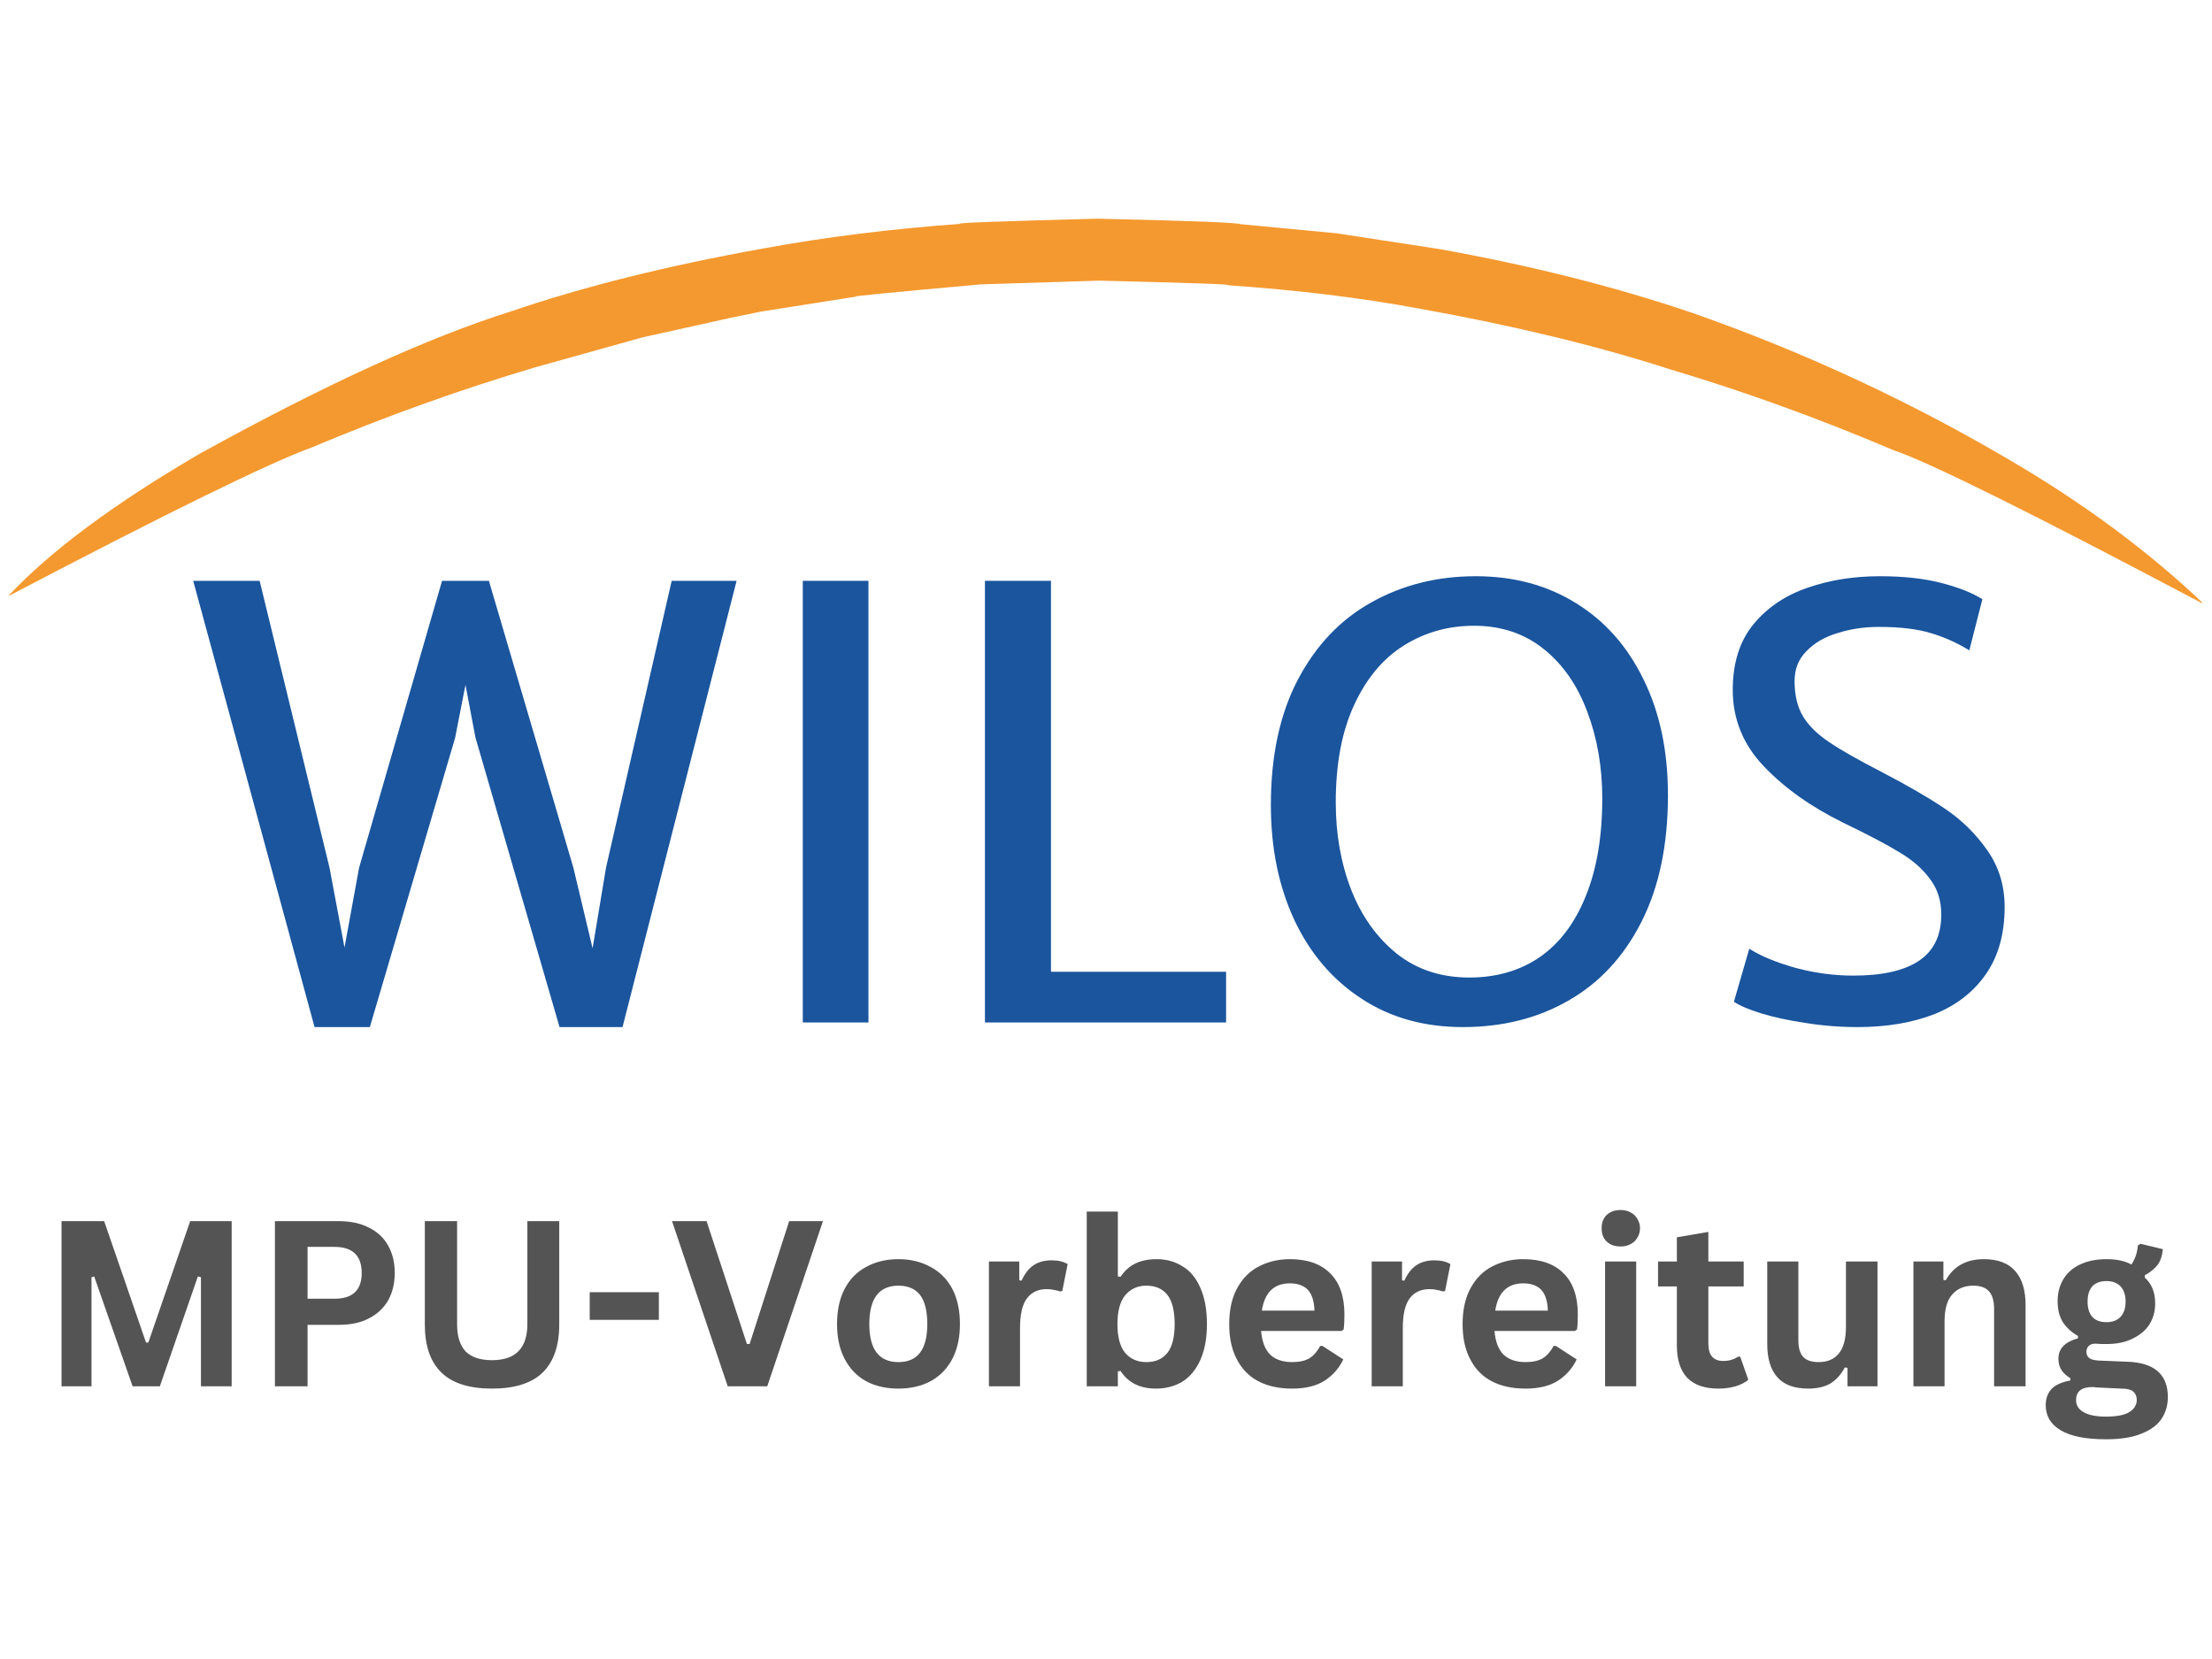 <?xml version="1.0" encoding="UTF-8"?> <svg xmlns="http://www.w3.org/2000/svg" xmlns:xlink="http://www.w3.org/1999/xlink" width="120" zoomAndPan="magnify" viewBox="0 0 90 67.5" height="90" preserveAspectRatio="xMidYMid meet" version="1.0"><defs><g></g><clipPath id="ea934a5a52"><path d="M 0.332 8.891 L 89.668 8.891 L 89.668 24.523 L 0.332 24.523 Z M 0.332 8.891 " clip-rule="nonzero"></path></clipPath></defs><g clip-path="url(#ea934a5a52)"><path fill="#f4992f" d="M 0.34 24.246 L 0.395 24.227 C 6.867 20.836 10.961 18.832 12.68 18.207 C 15.754 16.914 18.801 15.824 21.828 14.93 L 26.129 13.73 L 29.75 12.926 L 30.973 12.676 L 34.844 12.066 C 34.535 12.066 36.223 11.902 39.906 11.57 L 44.742 11.418 C 48.508 11.512 50.23 11.57 49.918 11.602 C 52.781 11.801 55.395 12.117 57.762 12.559 C 61.586 13.246 64.973 14.066 67.914 15.016 C 70.961 15.922 74 17.023 77.039 18.316 C 78.488 18.801 82.703 20.895 89.688 24.594 C 87.418 22.43 84.734 20.441 81.637 18.641 C 77.59 16.27 73.324 14.297 68.844 12.727 C 65.762 11.68 62.336 10.812 58.562 10.133 L 54.383 9.492 L 50.469 9.121 C 50.359 9.059 48.418 8.98 44.645 8.898 C 40.586 9.004 38.73 9.074 39.078 9.109 C 36.27 9.309 33.586 9.645 31.039 10.113 C 27.148 10.812 23.734 11.664 20.797 12.668 C 17.406 13.734 13.191 15.664 8.148 18.449 C 4.656 20.484 2.051 22.418 0.34 24.246 " fill-opacity="1" fill-rule="nonzero"></path></g><g fill="#1a559e" fill-opacity="1"><g transform="translate(7.595, 41.601)"><g><path d="M 22.375 -17.969 L 17.734 0.188 L 15.172 0.188 L 11.75 -11.594 L 11.344 -13.734 L 10.922 -11.578 L 7.453 0.188 L 5.203 0.188 L 0.266 -17.969 L 2.969 -17.969 L 5.812 -6.297 L 6.422 -3.047 L 7.016 -6.297 L 10.391 -17.969 L 12.297 -17.969 L 15.734 -6.297 L 16.516 -3.016 L 17.062 -6.297 L 19.734 -17.969 Z M 22.375 -17.969 "></path></g></g></g><g fill="#1a559e" fill-opacity="1"><g transform="translate(30.226, 41.601)"><g><path d="M 5.109 -17.969 L 5.109 0 L 2.438 0 L 2.438 -17.969 Z M 5.109 -17.969 "></path></g></g></g><g fill="#1a559e" fill-opacity="1"><g transform="translate(37.777, 41.601)"><g><path d="M 4.984 -17.969 L 4.984 -2.062 L 12.109 -2.062 L 12.109 0 L 2.297 0 L 2.297 -17.969 Z M 4.984 -17.969 "></path></g></g></g><g fill="#1a559e" fill-opacity="1"><g transform="translate(50.52, 41.601)"><g><path d="M 1.188 -8.844 C 1.188 -10.844 1.551 -12.539 2.281 -13.938 C 3.02 -15.344 4.02 -16.395 5.281 -17.094 C 6.539 -17.801 7.957 -18.156 9.531 -18.156 C 11.082 -18.156 12.445 -17.785 13.625 -17.047 C 14.801 -16.316 15.711 -15.281 16.359 -13.938 C 17.016 -12.602 17.344 -11.039 17.344 -9.25 C 17.344 -7.227 16.984 -5.508 16.266 -4.094 C 15.547 -2.676 14.555 -1.609 13.297 -0.891 C 12.047 -0.172 10.613 0.188 9 0.188 C 7.426 0.188 6.051 -0.195 4.875 -0.969 C 3.695 -1.738 2.785 -2.805 2.141 -4.172 C 1.504 -5.547 1.188 -7.102 1.188 -8.844 Z M 14.672 -9.109 C 14.672 -10.391 14.469 -11.566 14.062 -12.641 C 13.664 -13.711 13.078 -14.562 12.297 -15.188 C 11.516 -15.82 10.566 -16.141 9.453 -16.141 C 8.41 -16.141 7.461 -15.875 6.609 -15.344 C 5.754 -14.812 5.078 -14.004 4.578 -12.922 C 4.078 -11.848 3.828 -10.523 3.828 -8.953 C 3.828 -7.672 4.035 -6.488 4.453 -5.406 C 4.879 -4.32 5.5 -3.453 6.312 -2.797 C 7.133 -2.148 8.117 -1.828 9.266 -1.828 C 10.359 -1.828 11.312 -2.102 12.125 -2.656 C 12.938 -3.219 13.562 -4.047 14 -5.141 C 14.445 -6.234 14.672 -7.555 14.672 -9.109 Z M 14.672 -9.109 "></path></g></g></g><g fill="#1a559e" fill-opacity="1"><g transform="translate(69.032, 41.601)"><g><path d="M 2.141 -3 C 2.617 -2.695 3.25 -2.438 4.031 -2.219 C 4.82 -2.008 5.602 -1.906 6.375 -1.906 C 7.539 -1.906 8.426 -2.102 9.031 -2.5 C 9.645 -2.906 9.953 -3.535 9.953 -4.391 C 9.953 -4.953 9.801 -5.43 9.5 -5.828 C 9.207 -6.234 8.801 -6.594 8.281 -6.906 C 7.758 -7.227 6.988 -7.633 5.969 -8.125 C 4.656 -8.77 3.578 -9.535 2.734 -10.422 C 1.891 -11.305 1.469 -12.344 1.469 -13.531 C 1.469 -14.625 1.75 -15.516 2.312 -16.203 C 2.883 -16.891 3.617 -17.383 4.516 -17.688 C 5.41 -18 6.391 -18.156 7.453 -18.156 C 8.43 -18.156 9.273 -18.062 9.984 -17.875 C 10.691 -17.688 11.238 -17.469 11.625 -17.219 L 11.094 -15.141 C 10.582 -15.453 10.055 -15.688 9.516 -15.844 C 8.984 -16.008 8.281 -16.094 7.406 -16.094 C 6.812 -16.094 6.254 -16.008 5.734 -15.844 C 5.211 -15.688 4.789 -15.441 4.469 -15.109 C 4.145 -14.785 3.984 -14.379 3.984 -13.891 C 3.984 -13.316 4.098 -12.836 4.328 -12.453 C 4.555 -12.078 4.91 -11.727 5.391 -11.406 C 5.867 -11.082 6.594 -10.672 7.562 -10.172 C 8.57 -9.648 9.414 -9.16 10.094 -8.703 C 10.781 -8.242 11.359 -7.676 11.828 -7 C 12.297 -6.332 12.531 -5.566 12.531 -4.703 C 12.531 -3.617 12.281 -2.711 11.781 -1.984 C 11.281 -1.254 10.582 -0.707 9.688 -0.344 C 8.789 0.008 7.742 0.188 6.547 0.188 C 5.805 0.188 5.094 0.129 4.406 0.016 C 3.719 -0.086 3.117 -0.219 2.609 -0.375 C 2.109 -0.531 1.742 -0.688 1.516 -0.844 Z M 2.141 -3 "></path></g></g></g><g fill="#545454" fill-opacity="1"><g transform="translate(1.629, 56.404)"><g><path d="M 2.094 0 L 0.875 0 L 0.875 -6.719 L 2.609 -6.719 L 4.312 -1.781 L 4.406 -1.781 L 6.109 -6.719 L 7.797 -6.719 L 7.797 0 L 6.547 0 L 6.547 -4.438 L 6.422 -4.469 L 4.875 0 L 3.766 0 L 2.203 -4.469 L 2.094 -4.438 Z M 2.094 0 "></path></g></g></g><g fill="#545454" fill-opacity="1"><g transform="translate(10.311, 56.404)"><g><path d="M 3.469 -6.719 C 3.957 -6.719 4.367 -6.629 4.703 -6.453 C 5.047 -6.285 5.305 -6.039 5.484 -5.719 C 5.66 -5.406 5.75 -5.035 5.75 -4.609 C 5.75 -4.191 5.66 -3.82 5.484 -3.5 C 5.305 -3.188 5.047 -2.941 4.703 -2.766 C 4.367 -2.586 3.957 -2.5 3.469 -2.5 L 2.203 -2.5 L 2.203 0 L 0.875 0 L 0.875 -6.719 Z M 3.297 -3.562 C 4.035 -3.562 4.406 -3.91 4.406 -4.609 C 4.406 -5.316 4.035 -5.672 3.297 -5.672 L 2.203 -5.672 L 2.203 -3.562 Z M 3.297 -3.562 "></path></g></g></g><g fill="#545454" fill-opacity="1"><g transform="translate(16.457, 56.404)"><g><path d="M 3.562 0.094 C 2.633 0.094 1.945 -0.125 1.5 -0.562 C 1.051 -1 0.828 -1.648 0.828 -2.516 L 0.828 -6.719 L 2.141 -6.719 L 2.141 -2.531 C 2.141 -2.039 2.254 -1.672 2.484 -1.422 C 2.723 -1.18 3.082 -1.062 3.562 -1.062 C 4.52 -1.062 5 -1.551 5 -2.531 L 5 -6.719 L 6.297 -6.719 L 6.297 -2.516 C 6.297 -1.648 6.07 -1 5.625 -0.562 C 5.176 -0.125 4.488 0.094 3.562 0.094 Z M 3.562 0.094 "></path></g></g></g><g fill="#545454" fill-opacity="1"><g transform="translate(23.588, 56.404)"><g><path d="M 3.219 -2.703 L 0.406 -2.703 L 0.406 -3.828 L 3.219 -3.828 Z M 3.219 -2.703 "></path></g></g></g><g fill="#545454" fill-opacity="1"><g transform="translate(27.218, 56.404)"><g><path d="M 4 0 L 2.391 0 L 0.125 -6.719 L 1.531 -6.719 L 3.172 -1.719 L 3.281 -1.719 L 4.891 -6.719 L 6.266 -6.719 Z M 4 0 "></path></g></g></g><g fill="#545454" fill-opacity="1"><g transform="translate(33.604, 56.404)"><g><path d="M 2.953 0.094 C 2.453 0.094 2.016 -0.004 1.641 -0.203 C 1.266 -0.41 0.973 -0.711 0.766 -1.109 C 0.555 -1.504 0.453 -1.977 0.453 -2.531 C 0.453 -3.094 0.555 -3.57 0.766 -3.969 C 0.973 -4.363 1.266 -4.66 1.641 -4.859 C 2.016 -5.066 2.453 -5.172 2.953 -5.172 C 3.441 -5.172 3.875 -5.066 4.25 -4.859 C 4.633 -4.66 4.93 -4.363 5.141 -3.969 C 5.348 -3.57 5.453 -3.094 5.453 -2.531 C 5.453 -1.977 5.348 -1.504 5.141 -1.109 C 4.93 -0.711 4.633 -0.41 4.25 -0.203 C 3.875 -0.004 3.441 0.094 2.953 0.094 Z M 2.953 -0.984 C 3.734 -0.984 4.125 -1.5 4.125 -2.531 C 4.125 -3.07 4.023 -3.469 3.828 -3.719 C 3.629 -3.969 3.336 -4.094 2.953 -4.094 C 2.16 -4.094 1.766 -3.57 1.766 -2.531 C 1.766 -1.5 2.16 -0.984 2.953 -0.984 Z M 2.953 -0.984 "></path></g></g></g><g fill="#545454" fill-opacity="1"><g transform="translate(39.502, 56.404)"><g><path d="M 0.734 0 L 0.734 -5.078 L 1.969 -5.078 L 1.969 -4.312 L 2.062 -4.297 C 2.188 -4.578 2.348 -4.785 2.547 -4.922 C 2.742 -5.055 2.988 -5.125 3.281 -5.125 C 3.562 -5.125 3.781 -5.07 3.938 -4.969 L 3.719 -3.875 L 3.625 -3.859 C 3.539 -3.891 3.457 -3.91 3.375 -3.922 C 3.301 -3.941 3.207 -3.953 3.094 -3.953 C 2.738 -3.953 2.469 -3.828 2.281 -3.578 C 2.094 -3.328 2 -2.926 2 -2.375 L 2 0 Z M 0.734 0 "></path></g></g></g><g fill="#545454" fill-opacity="1"><g transform="translate(43.482, 56.404)"><g><path d="M 3.547 0.094 C 2.898 0.094 2.422 -0.145 2.109 -0.625 L 2 -0.609 L 2 0 L 0.734 0 L 0.734 -7.109 L 2 -7.109 L 2 -4.469 L 2.109 -4.453 C 2.273 -4.703 2.477 -4.883 2.719 -5 C 2.957 -5.113 3.242 -5.172 3.578 -5.172 C 3.984 -5.172 4.336 -5.07 4.641 -4.875 C 4.953 -4.688 5.191 -4.395 5.359 -4 C 5.535 -3.602 5.625 -3.113 5.625 -2.531 C 5.625 -1.957 5.535 -1.473 5.359 -1.078 C 5.18 -0.68 4.938 -0.383 4.625 -0.188 C 4.312 0 3.953 0.094 3.547 0.094 Z M 3.156 -0.984 C 3.531 -0.984 3.816 -1.109 4.016 -1.359 C 4.211 -1.609 4.312 -2 4.312 -2.531 C 4.312 -3.07 4.211 -3.469 4.016 -3.719 C 3.816 -3.969 3.531 -4.094 3.156 -4.094 C 2.801 -4.094 2.516 -3.961 2.297 -3.703 C 2.086 -3.441 1.984 -3.051 1.984 -2.531 C 1.984 -2.008 2.086 -1.617 2.297 -1.359 C 2.516 -1.109 2.801 -0.984 3.156 -0.984 Z M 3.156 -0.984 "></path></g></g></g><g fill="#545454" fill-opacity="1"><g transform="translate(49.56, 56.404)"><g><path d="M 5.016 -2.25 L 1.75 -2.25 C 1.789 -1.812 1.914 -1.488 2.125 -1.281 C 2.344 -1.082 2.641 -0.984 3.016 -0.984 C 3.305 -0.984 3.539 -1.035 3.719 -1.141 C 3.895 -1.254 4.039 -1.422 4.156 -1.641 L 4.25 -1.641 L 5.094 -1.094 C 4.926 -0.738 4.676 -0.453 4.344 -0.234 C 4.008 -0.016 3.566 0.094 3.016 0.094 C 2.484 0.094 2.023 -0.004 1.641 -0.203 C 1.266 -0.398 0.973 -0.695 0.766 -1.094 C 0.555 -1.488 0.453 -1.969 0.453 -2.531 C 0.453 -3.113 0.562 -3.602 0.781 -4 C 1 -4.395 1.289 -4.688 1.656 -4.875 C 2.031 -5.07 2.453 -5.172 2.922 -5.172 C 3.641 -5.172 4.188 -4.977 4.562 -4.594 C 4.945 -4.219 5.141 -3.66 5.141 -2.922 C 5.141 -2.66 5.129 -2.457 5.109 -2.312 Z M 3.922 -3.078 C 3.91 -3.461 3.82 -3.742 3.656 -3.922 C 3.488 -4.098 3.242 -4.188 2.922 -4.188 C 2.273 -4.188 1.895 -3.816 1.781 -3.078 Z M 3.922 -3.078 "></path></g></g></g><g fill="#545454" fill-opacity="1"><g transform="translate(55.076, 56.404)"><g><path d="M 0.734 0 L 0.734 -5.078 L 1.969 -5.078 L 1.969 -4.312 L 2.062 -4.297 C 2.188 -4.578 2.348 -4.785 2.547 -4.922 C 2.742 -5.055 2.988 -5.125 3.281 -5.125 C 3.562 -5.125 3.781 -5.07 3.938 -4.969 L 3.719 -3.875 L 3.625 -3.859 C 3.539 -3.891 3.457 -3.91 3.375 -3.922 C 3.301 -3.941 3.207 -3.953 3.094 -3.953 C 2.738 -3.953 2.469 -3.828 2.281 -3.578 C 2.094 -3.328 2 -2.926 2 -2.375 L 2 0 Z M 0.734 0 "></path></g></g></g><g fill="#545454" fill-opacity="1"><g transform="translate(59.056, 56.404)"><g><path d="M 5.016 -2.25 L 1.75 -2.25 C 1.789 -1.812 1.914 -1.488 2.125 -1.281 C 2.344 -1.082 2.641 -0.984 3.016 -0.984 C 3.305 -0.984 3.539 -1.035 3.719 -1.141 C 3.895 -1.254 4.039 -1.422 4.156 -1.641 L 4.25 -1.641 L 5.094 -1.094 C 4.926 -0.738 4.676 -0.453 4.344 -0.234 C 4.008 -0.016 3.566 0.094 3.016 0.094 C 2.484 0.094 2.023 -0.004 1.641 -0.203 C 1.266 -0.398 0.973 -0.695 0.766 -1.094 C 0.555 -1.488 0.453 -1.969 0.453 -2.531 C 0.453 -3.113 0.562 -3.602 0.781 -4 C 1 -4.395 1.289 -4.688 1.656 -4.875 C 2.031 -5.07 2.453 -5.172 2.922 -5.172 C 3.641 -5.172 4.188 -4.977 4.562 -4.594 C 4.945 -4.219 5.141 -3.66 5.141 -2.922 C 5.141 -2.66 5.129 -2.457 5.109 -2.312 Z M 3.922 -3.078 C 3.91 -3.461 3.82 -3.742 3.656 -3.922 C 3.488 -4.098 3.242 -4.188 2.922 -4.188 C 2.273 -4.188 1.895 -3.816 1.781 -3.078 Z M 3.922 -3.078 "></path></g></g></g><g fill="#545454" fill-opacity="1"><g transform="translate(64.572, 56.404)"><g><path d="M 1.359 -5.688 C 1.129 -5.688 0.941 -5.754 0.797 -5.891 C 0.66 -6.023 0.594 -6.207 0.594 -6.438 C 0.594 -6.656 0.66 -6.832 0.797 -6.969 C 0.941 -7.102 1.129 -7.172 1.359 -7.172 C 1.516 -7.172 1.648 -7.141 1.766 -7.078 C 1.891 -7.016 1.984 -6.926 2.047 -6.812 C 2.117 -6.695 2.156 -6.57 2.156 -6.438 C 2.156 -6.289 2.117 -6.16 2.047 -6.047 C 1.984 -5.93 1.891 -5.844 1.766 -5.781 C 1.648 -5.719 1.516 -5.688 1.359 -5.688 Z M 0.734 0 L 0.734 -5.078 L 2 -5.078 L 2 0 Z M 0.734 0 "></path></g></g></g><g fill="#545454" fill-opacity="1"><g transform="translate(67.305, 56.404)"><g><path d="M 3.5 -1.203 L 3.828 -0.266 C 3.691 -0.148 3.52 -0.062 3.312 0 C 3.102 0.062 2.867 0.094 2.609 0.094 C 2.055 0.094 1.633 -0.051 1.344 -0.344 C 1.062 -0.645 0.922 -1.082 0.922 -1.656 L 0.922 -4.062 L 0.156 -4.062 L 0.156 -5.078 L 0.922 -5.078 L 0.922 -6.062 L 2.203 -6.281 L 2.203 -5.078 L 3.641 -5.078 L 3.641 -4.062 L 2.203 -4.062 L 2.203 -1.75 C 2.203 -1.5 2.254 -1.316 2.359 -1.203 C 2.461 -1.086 2.613 -1.031 2.812 -1.031 C 3.039 -1.031 3.238 -1.086 3.406 -1.203 Z M 3.5 -1.203 "></path></g></g></g><g fill="#545454" fill-opacity="1"><g transform="translate(71.248, 56.404)"><g><path d="M 2.328 0.094 C 1.754 0.094 1.332 -0.062 1.062 -0.375 C 0.789 -0.688 0.656 -1.133 0.656 -1.719 L 0.656 -5.078 L 1.922 -5.078 L 1.922 -1.875 C 1.922 -1.562 1.988 -1.332 2.125 -1.188 C 2.258 -1.051 2.469 -0.984 2.75 -0.984 C 3.102 -0.984 3.375 -1.098 3.562 -1.328 C 3.758 -1.555 3.859 -1.922 3.859 -2.422 L 3.859 -5.078 L 5.141 -5.078 L 5.141 0 L 3.922 0 L 3.922 -0.75 L 3.812 -0.766 C 3.656 -0.473 3.457 -0.254 3.219 -0.109 C 2.988 0.023 2.691 0.094 2.328 0.094 Z M 2.328 0.094 "></path></g></g></g><g fill="#545454" fill-opacity="1"><g transform="translate(77.118, 56.404)"><g><path d="M 0.734 0 L 0.734 -5.078 L 1.953 -5.078 L 1.953 -4.328 L 2.047 -4.312 C 2.367 -4.883 2.883 -5.172 3.594 -5.172 C 4.176 -5.172 4.602 -5.008 4.875 -4.688 C 5.156 -4.375 5.297 -3.91 5.297 -3.297 L 5.297 0 L 4.016 0 L 4.016 -3.141 C 4.016 -3.473 3.945 -3.711 3.812 -3.859 C 3.676 -4.016 3.461 -4.094 3.172 -4.094 C 2.805 -4.094 2.52 -3.973 2.312 -3.734 C 2.102 -3.504 2 -3.133 2 -2.625 L 2 0 Z M 0.734 0 "></path></g></g></g><g fill="#545454" fill-opacity="1"><g transform="translate(83.063, 56.404)"><g><path d="M 2.625 2.156 C 1.789 2.156 1.172 2.031 0.766 1.781 C 0.367 1.539 0.172 1.203 0.172 0.766 C 0.172 0.492 0.254 0.27 0.422 0.094 C 0.598 -0.07 0.848 -0.18 1.172 -0.234 L 1.172 -0.328 C 0.992 -0.441 0.867 -0.562 0.797 -0.688 C 0.723 -0.812 0.688 -0.957 0.688 -1.125 C 0.688 -1.531 0.953 -1.805 1.484 -1.953 L 1.484 -2.047 C 1.211 -2.203 1.004 -2.395 0.859 -2.625 C 0.723 -2.852 0.656 -3.133 0.656 -3.469 C 0.656 -3.801 0.734 -4.098 0.891 -4.359 C 1.047 -4.617 1.27 -4.816 1.562 -4.953 C 1.863 -5.098 2.223 -5.172 2.641 -5.172 C 3.066 -5.172 3.406 -5.098 3.656 -4.953 C 3.812 -5.18 3.898 -5.441 3.922 -5.734 L 4.031 -5.797 L 4.938 -5.578 C 4.914 -5.328 4.848 -5.117 4.734 -4.953 C 4.617 -4.797 4.441 -4.648 4.203 -4.516 L 4.203 -4.422 C 4.484 -4.172 4.625 -3.82 4.625 -3.375 C 4.625 -3.051 4.547 -2.766 4.391 -2.516 C 4.234 -2.273 4.004 -2.082 3.703 -1.938 C 3.41 -1.789 3.055 -1.719 2.641 -1.719 L 2.453 -1.719 C 2.328 -1.727 2.238 -1.734 2.188 -1.734 C 2.07 -1.734 1.984 -1.703 1.922 -1.641 C 1.859 -1.578 1.828 -1.5 1.828 -1.406 C 1.828 -1.289 1.867 -1.203 1.953 -1.141 C 2.035 -1.086 2.16 -1.055 2.328 -1.047 L 3.469 -1 C 4.582 -0.969 5.141 -0.488 5.141 0.438 C 5.141 0.77 5.055 1.062 4.891 1.312 C 4.723 1.57 4.453 1.773 4.078 1.922 C 3.711 2.078 3.227 2.156 2.625 2.156 Z M 2.641 -2.609 C 2.891 -2.609 3.082 -2.68 3.219 -2.828 C 3.352 -2.973 3.422 -3.18 3.422 -3.453 C 3.422 -3.711 3.352 -3.914 3.219 -4.062 C 3.082 -4.207 2.891 -4.281 2.641 -4.281 C 2.391 -4.281 2.195 -4.207 2.062 -4.062 C 1.938 -3.914 1.875 -3.711 1.875 -3.453 C 1.875 -3.18 1.938 -2.973 2.062 -2.828 C 2.195 -2.68 2.391 -2.609 2.641 -2.609 Z M 2.625 1.234 C 3.062 1.234 3.379 1.172 3.578 1.047 C 3.773 0.922 3.875 0.758 3.875 0.562 C 3.875 0.406 3.82 0.285 3.719 0.203 C 3.625 0.129 3.469 0.094 3.25 0.094 L 2.234 0.047 C 2.203 0.047 2.172 0.039 2.141 0.031 C 2.117 0.031 2.094 0.031 2.062 0.031 C 1.844 0.031 1.676 0.078 1.562 0.172 C 1.457 0.266 1.406 0.395 1.406 0.562 C 1.406 0.77 1.504 0.93 1.703 1.047 C 1.91 1.172 2.219 1.234 2.625 1.234 Z M 2.625 1.234 "></path></g></g></g></svg> 
